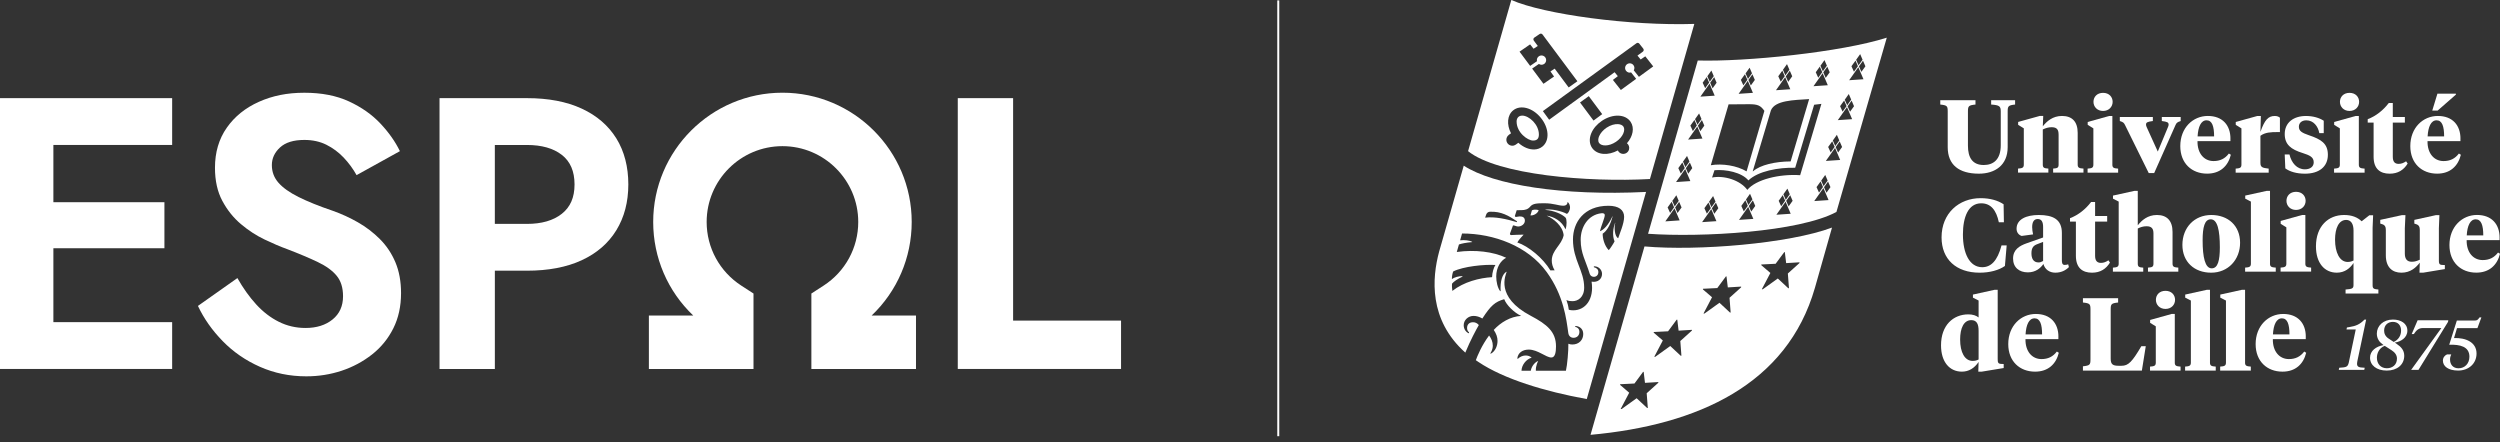 <svg width="260" height="46" viewBox="0 0 260 46" fill="none" xmlns="http://www.w3.org/2000/svg">
<rect x="0" y="0" width="260" height="46" fill="#333333" stroke="none"/>
<g clip-path="url(#clip0_4192_6586)">
<path d="M204.666 15.154C204.666 16.389 205.138 17.161 206.308 17.161C207.295 17.161 208.079 16.615 208.079 15.1V11.602C208.079 11.044 207.95 10.936 207.08 10.873V10.422H209.57V10.873C208.862 10.948 208.798 11.044 208.798 11.602V15.305C208.798 17.193 207.467 18.062 205.804 18.062C203.743 18.062 202.562 17.151 202.562 15.305V11.591C202.562 11.034 202.508 10.948 201.789 10.873V10.422H205.45V10.873C204.731 10.948 204.666 11.034 204.666 11.591V15.155V15.154Z" fill="white"/>
<path d="M214.092 13.982C214.092 13.509 213.932 13.23 213.374 13.23C213.03 13.23 212.729 13.327 212.45 13.466V17.115C212.45 17.459 212.6 17.502 213.03 17.533V17.951H209.875V17.533C210.304 17.501 210.476 17.459 210.476 17.115V13.347L209.887 12.982V12.682L212.13 12.059H212.495L212.452 13.133C212.859 12.617 213.482 12.059 214.448 12.059C215.488 12.059 216.079 12.638 216.079 13.819V17.115C216.079 17.459 216.25 17.502 216.681 17.533V17.951H213.526V17.533C213.955 17.501 214.094 17.459 214.094 17.115V13.98L214.092 13.982Z" fill="white"/>
<path d="M217.721 10.592C217.721 10.084 218.088 9.656 218.718 9.656C219.349 9.656 219.715 10.084 219.715 10.592C219.715 11.101 219.328 11.539 218.718 11.539C218.108 11.539 217.721 11.101 217.721 10.592ZM219.685 17.119C219.685 17.462 219.857 17.506 220.286 17.536V17.955H217.109V17.536C217.538 17.504 217.711 17.462 217.711 17.119V13.351L217.121 12.985V12.685L219.354 12.062H219.686V17.117L219.685 17.119Z" fill="white"/>
<path d="M226.796 12.587C226.42 12.706 226.355 12.78 226.248 13.016L224.036 17.996H223.467L221.009 13.016C220.89 12.78 220.836 12.704 220.461 12.587V12.168H223.896V12.587C223.328 12.662 223.187 12.726 223.187 12.962C223.187 13.059 223.209 13.111 223.273 13.262L224.41 15.762L225.451 13.262C225.515 13.111 225.536 13.058 225.536 12.962C225.536 12.726 225.397 12.661 224.828 12.587V12.168H226.791V12.587H226.796Z" fill="white"/>
<path d="M228.55 14.186H230.267C230.267 13.144 230.063 12.511 229.483 12.511C228.904 12.511 228.604 13.186 228.55 14.186ZM231.963 14.411V14.679H228.54C228.518 15.956 229.227 16.75 230.204 16.75C230.891 16.75 231.395 16.504 231.804 15.966L232.008 16.095C231.718 17.276 230.892 18.059 229.54 18.059C227.951 18.059 226.75 16.996 226.75 15.193C226.75 13.283 228.07 12.059 229.615 12.059C231.16 12.059 231.966 13.046 231.966 14.409" fill="white"/>
<path d="M235.085 16.957C235.085 17.419 235.331 17.461 235.943 17.537V17.955H232.508V17.537C232.937 17.505 233.109 17.463 233.109 17.119V13.351L232.519 12.986V12.686L234.763 12.062H235.128L235.085 13.716C235.525 12.46 235.901 12.062 236.576 12.062C236.822 12.062 237.005 12.138 237.112 12.245V13.736H236.854C236.179 13.736 235.576 13.758 235.083 14.122V16.955L235.085 16.957Z" fill="white"/>
<path d="M237.673 17.515L237.609 16.065H238.104C238.318 16.945 238.876 17.61 239.714 17.61C240.218 17.61 240.627 17.364 240.627 16.881C240.627 16.334 240.208 16.151 239.479 15.916C238.266 15.541 237.611 15.036 237.611 13.941C237.611 12.739 238.534 12.062 239.822 12.062C240.553 12.062 241.207 12.255 241.669 12.557V13.845H241.208C241.079 13.136 240.607 12.515 239.856 12.515C239.393 12.515 239.083 12.773 239.083 13.18C239.083 13.631 239.405 13.813 240.114 14.06C241.402 14.489 242.099 14.929 242.099 16.099C242.099 17.354 241.166 18.063 239.717 18.063C238.825 18.063 238.138 17.848 237.677 17.515" fill="white"/>
<path d="M243.354 10.592C243.354 10.084 243.72 9.656 244.351 9.656C244.981 9.656 245.348 10.084 245.348 10.592C245.348 11.101 244.961 11.539 244.351 11.539C243.741 11.539 243.354 11.101 243.354 10.592ZM245.318 17.119C245.318 17.462 245.489 17.506 245.919 17.536V17.955H242.742V17.536C243.171 17.504 243.344 17.462 243.344 17.119V13.351L242.754 12.985V12.685L244.987 12.062H245.319V17.117L245.318 17.119Z" fill="white"/>
<path d="M248.851 12.17H250.107V12.75H248.851V16.302C248.851 16.818 249.055 17.043 249.463 17.043C249.742 17.043 249.978 16.946 250.235 16.775L250.396 17.011C249.989 17.678 249.387 18.063 248.528 18.063C247.541 18.063 246.854 17.569 246.854 16.302V12.75H246.242V12.396C247.1 12.075 247.873 11.451 248.432 10.711H248.851V12.17Z" fill="white"/>
<path d="M255.413 9.744V9.839L253.512 11.503H252.955L253.491 9.742H255.411L255.413 9.744ZM252.472 14.187H254.189C254.189 13.145 253.985 12.512 253.405 12.512C252.826 12.512 252.526 13.187 252.472 14.187ZM255.885 14.412V14.68H252.462C252.44 15.957 253.149 16.751 254.126 16.751C254.812 16.751 255.317 16.505 255.726 15.967L255.93 16.096C255.64 17.277 254.814 18.06 253.462 18.06C251.873 18.06 250.672 16.997 250.672 15.194C250.672 13.284 251.992 12.06 253.537 12.06C255.082 12.06 255.888 13.047 255.888 14.41" fill="white"/>
<path d="M208.374 21.241L208.406 23.119H207.88C207.612 21.843 207.042 21.144 206.044 21.144C204.702 21.144 204.144 22.572 204.144 24.386C204.144 26.35 204.831 27.789 206.151 27.789C207.042 27.789 207.729 27.156 208.158 25.524H208.694L208.512 27.66C207.889 28.101 206.934 28.359 205.883 28.359C203.436 28.359 201.922 26.953 201.922 24.688C201.922 22.166 203.747 20.609 205.978 20.609C206.944 20.609 207.76 20.834 208.373 21.243" fill="white"/>
<path d="M212.483 27.143V25.158L211.893 25.384C211.517 25.523 211.27 25.727 211.27 26.339C211.27 26.887 211.474 27.294 212.01 27.294C212.181 27.294 212.31 27.241 212.483 27.143ZM214.436 27.07C214.436 27.328 214.468 27.552 214.726 27.552C214.875 27.552 215.016 27.52 215.091 27.488L215.167 27.778C214.813 28.132 214.351 28.358 213.749 28.358C213.148 28.358 212.675 28.025 212.514 27.456C212.203 27.907 211.688 28.326 210.894 28.326C209.993 28.326 209.359 27.812 209.359 26.888C209.359 25.965 210.014 25.568 210.775 25.3L212.483 24.698V23.604C212.483 23.112 212.343 22.778 211.925 22.778C211.506 22.778 211.345 23.122 211.345 23.626C211.345 23.872 211.387 24.119 211.441 24.377L210.249 24.538C209.938 24.43 209.723 24.172 209.723 23.785C209.723 22.809 210.732 22.359 212.03 22.359C213.533 22.359 214.435 22.83 214.435 24.226V27.071L214.436 27.07Z" fill="white"/>
<path d="M217.89 22.466H219.146V23.046H217.89V26.599C217.89 27.115 218.094 27.34 218.502 27.34C218.781 27.34 219.018 27.244 219.274 27.072L219.435 27.308C219.028 27.973 218.426 28.36 217.567 28.36C216.58 28.36 215.893 27.866 215.893 26.599V23.046H215.281V22.692C216.139 22.37 216.913 21.748 217.471 21.008H217.89V22.467V22.466Z" fill="white"/>
<path d="M220.341 20.964L219.751 20.662V20.34L221.994 19.848H222.328V23.433C222.735 22.917 223.347 22.359 224.323 22.359C225.354 22.359 225.944 22.949 225.944 24.119V27.414C225.944 27.758 226.115 27.801 226.545 27.833V28.252H223.39V27.833C223.819 27.801 223.96 27.758 223.96 27.414V24.281C223.96 23.809 223.799 23.53 223.241 23.53C222.897 23.53 222.597 23.627 222.329 23.767V27.416C222.329 27.759 222.468 27.803 222.897 27.835V28.253H219.742V27.835C220.171 27.803 220.344 27.759 220.344 27.416V20.965L220.341 20.964Z" fill="white"/>
<path d="M230.864 25.717C230.864 23.958 230.618 22.809 229.921 22.809C229.276 22.809 229.073 23.636 229.073 24.998C229.073 26.758 229.331 27.907 230.017 27.907C230.662 27.907 230.864 27.081 230.864 25.717ZM226.969 25.471C226.969 23.668 228.214 22.359 229.975 22.359C231.735 22.359 232.969 23.485 232.969 25.246C232.969 27.007 231.724 28.359 229.963 28.359C228.202 28.359 226.969 27.232 226.969 25.471Z" fill="white"/>
<path d="M236.078 27.414C236.078 27.758 236.249 27.801 236.679 27.833V28.252H233.492V27.833C233.921 27.801 234.094 27.758 234.094 27.414V20.964L233.504 20.662V20.34L235.747 19.848H236.081V27.414H236.078Z" fill="white"/>
<path d="M237.791 20.886C237.791 20.377 238.158 19.949 238.788 19.949C239.419 19.949 239.786 20.377 239.786 20.886C239.786 21.394 239.399 21.833 238.788 21.833C238.178 21.833 237.791 21.396 237.791 20.886ZM239.755 27.412C239.755 27.755 239.926 27.799 240.357 27.831V28.249H237.18V27.831C237.609 27.799 237.781 27.755 237.781 27.412V23.643L237.191 23.28V22.978L239.423 22.357H239.757V27.412H239.755Z" fill="white"/>
<path d="M242.846 24.935C242.846 26.254 243.319 27.242 244.155 27.242C244.37 27.242 244.574 27.199 244.767 27.091V23.978C244.767 23.259 244.487 22.872 244.004 22.872C243.242 22.872 242.845 23.72 242.845 24.933M244.767 27.349C244.413 27.896 243.855 28.358 243.028 28.358C241.761 28.358 240.859 27.371 240.859 25.622C240.859 23.529 242.138 22.359 243.778 22.359C244.594 22.359 245.174 22.596 245.613 23.013L246.407 22.391H246.804L246.751 23.68V29.69C246.751 30.033 246.922 30.077 247.352 30.109V30.528H243.939V30.109C244.572 30.055 244.765 30.033 244.765 29.646V27.349H244.767Z" fill="white"/>
<path d="M253.641 27.017C253.641 27.383 253.663 27.544 254.006 27.554L254.264 27.565V27.984L252.001 28.36H251.625L251.657 27.319C251.27 27.813 250.702 28.36 249.747 28.36C248.792 28.36 248.127 27.791 248.127 26.557V23.928C248.127 23.616 248.051 23.391 247.708 23.304L247.547 23.251V22.865L249.812 22.371H250.166L250.102 23.735V26.365C250.102 26.912 250.316 27.223 250.832 27.223C251.154 27.223 251.369 27.138 251.659 27.009V23.929C251.659 23.617 251.583 23.393 251.251 23.306L251.09 23.252V22.867L253.344 22.372H253.698L253.644 23.736V27.02L253.641 27.017Z" fill="white"/>
<path d="M256.542 24.483H258.26C258.26 23.442 258.055 22.809 257.476 22.809C256.896 22.809 256.596 23.486 256.541 24.483M259.955 24.708V24.976H256.532C256.51 26.253 257.219 27.047 258.196 27.047C258.883 27.047 259.387 26.8 259.796 26.263L260 26.392C259.71 27.572 258.884 28.355 257.532 28.355C255.944 28.355 254.742 27.292 254.742 25.489C254.742 23.579 256.062 22.355 257.607 22.355C259.152 22.355 259.958 23.342 259.958 24.706" fill="white"/>
<path d="M203.854 35.313C203.854 36.633 204.327 37.535 205.163 37.535C205.377 37.535 205.582 37.491 205.774 37.384V34.4C205.774 33.681 205.57 33.294 205.012 33.294C204.25 33.294 203.853 34.1 203.853 35.313M205.185 30.957V30.635L207.428 30.141H207.76V37.31C207.76 37.675 207.782 37.836 208.125 37.846L208.383 37.857V38.276L206.108 38.651H205.743L205.774 37.642C205.334 38.296 204.754 38.651 204.035 38.651C202.769 38.651 201.867 37.664 201.867 35.915C201.867 33.822 203.134 32.694 204.712 32.694C205.153 32.694 205.528 32.813 205.774 33.016V31.255L205.185 30.955V30.957Z" fill="white"/>
<path d="M210.659 34.78H212.377C212.377 33.739 212.172 33.106 211.593 33.106C211.013 33.106 210.713 33.783 210.659 34.78ZM214.072 35.005V35.273H210.649C210.628 36.55 211.336 37.344 212.313 37.344C213 37.344 213.504 37.097 213.913 36.56L214.117 36.689C213.828 37.87 213.001 38.652 211.649 38.652C210.061 38.652 208.859 37.59 208.859 35.787C208.859 33.876 210.18 32.652 211.725 32.652C213.27 32.652 214.075 33.641 214.075 35.003" fill="white"/>
<path d="M219.513 37.322C219.513 37.902 219.75 38.041 220.34 38.041H220.64C221.358 38.041 221.745 37.622 222.7 36.002H223.161L222.754 38.545H216.625V38.094C217.344 38.019 217.409 37.934 217.409 37.376V32.181C217.409 31.623 217.345 31.538 216.625 31.462V31.012H220.284V31.462C219.576 31.538 219.512 31.623 219.512 32.181V37.322H219.513Z" fill="white"/>
<path d="M224.213 31.182C224.213 30.674 224.58 30.246 225.21 30.246C225.841 30.246 226.207 30.674 226.207 31.182C226.207 31.691 225.82 32.129 225.21 32.129C224.6 32.129 224.213 31.691 224.213 31.182ZM226.177 37.709C226.177 38.052 226.348 38.096 226.778 38.127V38.546H223.602V38.127C224.031 38.096 224.203 38.052 224.203 37.709V33.94L223.613 33.575V33.275L225.847 32.652H226.178V37.707L226.177 37.709Z" fill="white"/>
<path d="M229.836 37.707C229.836 38.051 230.007 38.094 230.437 38.126V38.545H227.25V38.126C227.679 38.094 227.851 38.051 227.851 37.707V31.257L227.262 30.957V30.635L229.505 30.141H229.838V37.709L229.836 37.707Z" fill="white"/>
<path d="M233.484 37.707C233.484 38.051 233.655 38.094 234.085 38.126V38.545H230.898V38.126C231.327 38.094 231.5 38.051 231.5 37.707V31.257L230.91 30.957V30.635L233.154 30.141H233.487V37.709L233.484 37.707Z" fill="white"/>
<path d="M236.386 34.78H238.103C238.103 33.739 237.899 33.106 237.319 33.106C236.74 33.106 236.44 33.783 236.386 34.78ZM239.799 35.005V35.273H236.376C236.354 36.55 237.063 37.344 238.04 37.344C238.727 37.344 239.231 37.097 239.64 36.56L239.844 36.689C239.554 37.87 238.728 38.652 237.376 38.652C235.787 38.652 234.586 37.59 234.586 35.787C234.586 33.876 235.906 32.652 237.451 32.652C238.996 32.652 239.802 33.641 239.802 35.003" fill="white"/>
<path d="M246.079 33.242L245.16 37.586C245.05 38.174 245.263 38.218 245.932 38.247L245.881 38.467H243.234L243.279 38.247C244.021 38.202 244.16 38.165 244.271 37.718L244.998 34.264H244.036L244.081 34.058L244.352 34.013C245.005 33.903 245.417 33.741 245.903 33.242H246.079Z" fill="white"/>
<path d="M248.947 35.563C249.439 35.336 249.712 34.901 249.712 34.381C249.712 33.861 249.418 33.476 248.86 33.476C248.353 33.476 247.948 33.8 247.948 34.388C247.948 34.682 248.073 34.991 248.426 35.218L248.948 35.563H248.947ZM248.013 35.968C247.425 36.195 247.197 36.739 247.197 37.203C247.197 37.849 247.602 38.298 248.234 38.298C248.786 38.298 249.284 37.961 249.284 37.298C249.284 36.931 249.079 36.652 248.703 36.41L248.012 35.969L248.013 35.968ZM249.057 35.63L249.27 35.776C249.718 36.078 250.041 36.43 250.041 36.997C250.041 37.93 249.299 38.54 248.226 38.54C247.154 38.54 246.484 37.982 246.484 37.203C246.484 36.482 247.109 36.027 247.896 35.887L247.786 35.805C247.47 35.585 247.19 35.218 247.19 34.697C247.19 33.895 247.851 33.234 248.866 33.234C249.703 33.234 250.366 33.646 250.366 34.388C250.366 35.13 249.682 35.534 249.057 35.63Z" fill="white"/>
<path d="M251.998 34.117C251.527 34.117 251.307 34.345 251.036 34.742H250.816L251.433 33.309H254.623L254.594 33.477L251.522 38.467H250.758L253.903 34.116H252L251.998 34.117Z" fill="white"/>
<path d="M255.215 35.158C256.405 35.113 257.56 35.57 257.56 36.767C257.56 37.825 256.729 38.538 255.649 38.538C254.635 38.538 254.062 38.105 254.062 37.502C254.062 37.178 254.268 36.951 254.496 36.855H254.929C254.849 37.025 254.805 37.193 254.805 37.392C254.805 37.906 255.113 38.302 255.687 38.302C256.326 38.302 256.819 37.823 256.819 37.097C256.819 36.039 255.835 35.812 254.718 35.855L255.512 33.335H257.328C257.592 33.335 257.658 33.32 257.871 33.012H258.063L257.651 34.129H255.528L255.219 35.158H255.215Z" fill="white"/>
<path d="M133.043 0.039H132.836V45.366H133.043V0.039Z" fill="white"/>
<path d="M3.701 10.207H0V38.371H3.701H5.552H17.904V33.503H5.552V25.817H17.1V21.03H5.552V15.075H17.904V10.207H5.552H3.701Z" fill="white"/>
<path d="M39.52 24.874C38.835 24.19 38.072 23.606 37.227 23.123C36.382 22.64 35.502 22.237 34.59 21.916C33.169 21.433 31.989 20.958 31.05 20.488C30.111 20.019 29.414 19.523 28.957 19C28.5 18.477 28.273 17.866 28.273 17.169C28.273 16.472 28.554 15.862 29.118 15.339C29.682 14.816 30.527 14.553 31.653 14.553C32.511 14.553 33.276 14.721 33.947 15.056C34.617 15.392 35.214 15.835 35.737 16.384C36.26 16.934 36.709 17.545 37.085 18.214L41.59 15.72C41.108 14.727 40.43 13.768 39.559 12.843C38.688 11.917 37.601 11.153 36.299 10.55C34.998 9.947 33.448 9.645 31.651 9.645C29.854 9.645 28.332 9.96 26.924 10.589C25.515 11.22 24.402 12.118 23.584 13.285C22.766 14.452 22.357 15.84 22.357 17.449C22.357 18.791 22.612 19.937 23.122 20.89C23.631 21.842 24.276 22.648 25.054 23.304C25.832 23.962 26.657 24.498 27.528 24.914C28.399 25.33 29.172 25.659 29.841 25.9C31.102 26.382 32.167 26.832 33.04 27.248C33.911 27.664 34.569 28.139 35.012 28.677C35.454 29.213 35.676 29.924 35.676 30.808C35.676 31.829 35.314 32.633 34.589 33.223C33.864 33.813 32.925 34.109 31.773 34.109C30.78 34.109 29.854 33.894 28.996 33.465C28.137 33.036 27.353 32.433 26.642 31.655C25.931 30.877 25.28 29.965 24.69 28.919L20.586 31.816C21.203 33.13 22.061 34.351 23.161 35.477C24.261 36.603 25.556 37.496 27.044 38.152C28.532 38.809 30.135 39.138 31.853 39.138C33.14 39.138 34.367 38.943 35.534 38.555C36.701 38.167 37.753 37.603 38.692 36.865C39.631 36.127 40.367 35.222 40.905 34.149C41.441 33.077 41.709 31.855 41.709 30.488C41.709 29.281 41.514 28.214 41.127 27.29C40.737 26.364 40.201 25.559 39.517 24.875L39.52 24.874Z" fill="white"/>
<path d="M64.098 14.393C63.266 13.052 62.066 12.019 60.497 11.294C58.927 10.569 57.03 10.207 54.804 10.207H45.711V38.373H51.465V28.152H54.804C57.03 28.152 58.928 27.79 60.497 27.065C62.066 26.34 63.266 25.301 64.098 23.948C64.928 22.594 65.346 21.004 65.346 19.18C65.346 17.355 64.93 15.733 64.098 14.391V14.393ZM58.424 22.239C57.539 22.936 56.331 23.285 54.802 23.285H51.463V15.077H54.802C56.331 15.077 57.539 15.419 58.424 16.103C59.31 16.787 59.752 17.813 59.752 19.181C59.752 20.549 59.31 21.542 58.424 22.239Z" fill="white"/>
<path d="M105.363 33.342V10.207H99.609V38.371H116.589V33.342H105.363Z" fill="white"/>
<path d="M94.817 23.083C94.817 15.671 88.786 9.641 81.374 9.641C73.963 9.641 67.932 15.671 67.932 23.083C67.932 26.81 69.454 30.3 72.096 32.813H67.484V38.373H78.364V30.526L77.096 29.705C74.84 28.242 73.492 25.767 73.492 23.083C73.492 18.736 77.028 15.2 81.374 15.2C85.721 15.2 89.257 18.736 89.257 23.083C89.257 25.767 87.909 28.244 85.653 29.705L84.383 30.526V38.373H95.263V32.813H90.653C93.295 30.3 94.817 26.81 94.817 23.083Z" fill="white"/>
<path d="M168.283 12.909C167.942 12.887 167.506 12.997 167.078 13.284C166.722 13.525 166.441 13.85 166.304 14.176C166.238 14.335 166.151 14.638 166.304 14.867C166.538 15.213 167.316 15.248 168.061 14.748C168.807 14.247 169.068 13.512 168.836 13.165C168.736 13.018 168.536 12.926 168.283 12.909Z" fill="white"/>
<path d="M158.303 12.025C157.931 12.025 157.727 12.287 157.727 12.636C157.727 13.797 158.883 14.618 159.438 14.618C159.906 14.618 160.044 14.36 160.044 13.984C160.044 12.957 159.037 12.023 158.303 12.023" fill="white"/>
<path d="M159.13 4.613L159.49 5.071L159.93 4.78L159.516 4.223C159.442 4.123 159.465 3.981 159.568 3.912L160.122 3.538C160.219 3.47 160.352 3.491 160.423 3.587L164.049 8.451L163.141 9.094L161.687 7.139L161.248 7.432L161.622 7.957L160.52 8.715L159.342 7.133L160.044 6.651C160.217 6.765 160.429 6.764 160.59 6.651C160.81 6.499 160.865 6.199 160.715 5.978C160.562 5.758 160.261 5.703 160.041 5.854C159.878 5.965 159.799 6.165 159.845 6.365L159.135 6.854L158.032 5.373L159.132 4.613H159.13ZM157.177 0L152.68 15.72C155.738 18.189 165.138 18.973 171.593 18.618L176.209 2.487C169.525 2.706 160.58 1.491 157.178 0M160.415 15.238C160.174 15.434 159.883 15.534 159.57 15.544C159.029 15.564 158.425 15.316 157.906 14.849L157.641 15.042C157.539 15.112 157.415 15.155 157.281 15.155C156.938 15.155 156.659 14.876 156.661 14.531C156.661 14.329 156.759 14.151 156.91 14.038L156.906 14.032L157.145 13.865C156.68 12.952 156.744 11.984 157.368 11.478C158.129 10.861 159.396 11.203 160.251 12.257C161.106 13.31 161.178 14.62 160.416 15.238M169.418 15.552C169.325 15.883 168.98 16.074 168.649 15.981C168.468 15.931 168.331 15.803 168.257 15.645C167.757 15.915 167.238 16.034 166.775 16.005C166.267 15.971 165.829 15.758 165.567 15.368C165.291 14.958 165.264 14.412 165.489 13.867C165.693 13.371 166.089 12.909 166.599 12.567C167.725 11.809 169.035 11.854 169.583 12.668C170.006 13.299 169.828 14.18 169.203 14.896C169.394 15.048 169.487 15.303 169.416 15.554M164.323 10.658L165.232 9.999L166.629 11.871L165.726 12.539L164.323 10.658ZM170.448 7.991L169.912 7.312C170.012 7.136 169.997 6.925 169.876 6.771C169.71 6.561 169.406 6.525 169.196 6.69C168.986 6.855 168.949 7.16 169.115 7.37C169.236 7.525 169.442 7.597 169.633 7.531L170.16 8.2L168.568 9.361L167.741 8.312L168.254 7.92L167.919 7.51L161.112 12.452L160.458 11.555L170.19 4.499C170.286 4.429 170.419 4.448 170.491 4.541L170.899 5.059C170.977 5.158 170.957 5.3 170.855 5.374L170.296 5.781L170.631 6.187L171.11 5.857L171.935 6.907L170.449 7.991H170.448Z" fill="white"/>
<path d="M171.026 25.629L165.414 45.223C176.61 44.204 185.868 39.965 188.751 29.936L190.529 23.668C186.051 25.339 176.569 26.114 171.026 25.629ZM185.982 29.977L184.891 28.962L183.33 30.085H183.227L184.119 28.387L183.174 27.577V27.506L184.665 27.432L185.562 26.22H185.623L185.759 27.364L187.146 27.28V27.354L185.937 28.443L186.053 29.975H185.982V29.977ZM179.916 32.503L178.824 31.488L177.263 32.611H177.161L178.052 30.913L177.107 30.103V30.032L178.598 29.958L179.495 28.746H179.556L179.692 29.89L181.079 29.806V29.88L179.871 30.97L179.987 32.501H179.916V32.503ZM174.797 37L173.705 35.986L172.145 37.109H172.042L172.933 35.41L171.988 34.6V34.529L173.479 34.455L174.376 33.243H174.437L174.574 34.387L175.961 34.303V34.377L174.752 35.467L174.868 36.999H174.797V37ZM171.301 42.431L170.21 41.416L168.649 42.539H168.546L169.437 40.841L168.492 40.031V39.959L169.984 39.886L170.881 38.674H170.942L171.078 39.817L172.465 39.733V39.807L171.256 40.897L171.372 42.429H171.301V42.431Z" fill="white"/>
<path d="M159.323 21.869L159.164 22.405C159.467 22.428 159.896 22.237 160.024 21.866C159.947 21.822 159.624 21.742 159.323 21.87" fill="white"/>
<path d="M165.758 27.697C166.244 27.671 166.612 28.052 166.612 28.487C166.612 28.984 166.202 29.41 165.525 29.291C165.806 31.11 164.89 32.273 163.613 32.273C163.296 32.273 163.151 32.207 163.151 32.207C163.109 31.848 163.019 31.499 162.909 31.206C163.112 31.303 163.328 31.322 163.544 31.322C164.105 31.322 164.754 30.922 164.754 29.909C164.754 28.142 163.589 27.062 163.589 24.906C163.589 23.126 164.726 21.4 167.28 21.4C168.351 21.4 168.909 21.836 168.909 22.551C168.909 23.265 168.437 24.297 168.292 24.773C167.922 24.616 167.851 23.626 167.989 23.174H167.97C167.766 23.703 167.657 24.494 167.913 25.106C167.808 25.322 167.44 25.887 167.311 26.017C166.858 25.558 166.664 24.77 166.68 24.302C167.045 24.064 167.434 23.541 167.713 22.503H167.69C167.28 23.399 166.787 23.906 166.392 24.049C166.496 23.558 166.896 22.673 166.896 22.378C166.896 22.186 166.705 22.158 166.534 22.178C165.132 22.348 164.379 23.639 164.392 24.949C164.392 26.363 164.911 27.1 165.332 28.48C165.393 28.68 165.574 28.79 165.757 28.79C166.012 28.79 166.229 28.612 166.229 28.294C166.229 28.023 166.053 27.855 165.763 27.791L165.76 27.693L165.758 27.697ZM157.796 37.297C157.861 36.674 158.366 36.357 158.99 36.357C159.934 36.357 160.774 37.18 161.344 37.18C161.742 37.18 161.824 36.589 161.824 36.022C161.824 34.522 160.913 33.744 159.203 32.844C155.457 30.873 156.6 28.599 156.7 28.247C156.244 28.46 156 29.264 156.067 30.278H156.013C155.747 29.921 155.608 29.306 155.608 28.749C155.608 27.825 156.063 27.106 156.642 26.809C155.3 26.173 153.399 25.944 151.506 26.206L151.729 25.425C151.994 25.331 152.486 25.229 153.1 25.178V25.148C152.818 24.996 152.276 24.942 151.852 24.993L152.054 24.283C155.365 24.283 158.897 25.593 160.857 28.294C162.629 30.739 162.9 33.18 163.103 34.635C163.145 34.939 163.351 35.131 163.65 35.131C164 35.131 164.258 34.889 164.258 34.52C164.258 34.152 163.992 34.019 163.825 33.997V33.912C164.135 33.883 164.657 34.112 164.657 34.732C164.657 35.352 164.215 35.829 163.521 35.829C163.383 35.829 163.225 35.803 163.11 35.749C163.126 36.463 162.995 37.977 162.855 38.557H159.729C159.696 38.031 159.973 37.534 159.973 37.534C159.503 37.728 159.241 38.251 159.203 38.557H158.235C158.255 37.958 158.715 37.363 159.295 37.196C158.971 36.892 158.331 36.868 157.877 37.299H157.796V37.297ZM155.174 28.825C153.867 28.899 152.232 29.318 151.044 30.255C151.012 30.02 150.983 29.618 151.018 29.491C151.177 29.293 151.602 28.993 152.106 28.767V28.732C151.764 28.686 151.231 28.848 150.997 29.022C150.99 28.757 151.06 28.39 151.135 28.229C152.186 27.703 154.384 27.484 155.526 27.557C155.358 27.78 155.189 28.344 155.174 28.825ZM154.565 22.31C154.621 22.146 154.77 22.029 154.942 22.022C156.135 21.968 156.912 22.447 157.761 23.009V23.107C156.671 22.778 155.465 22.507 154.454 22.635L154.564 22.31H154.565ZM157.554 22.432L157.738 21.86L158.212 21.855C158.625 21.855 158.913 21.764 159.141 21.487C159.412 21.158 159.863 21.138 160.613 21.138C161.577 21.138 162.08 21.394 162.573 21.394C162.889 21.394 163.016 21.241 163.032 21.004C163.199 21.115 163.303 21.41 163.283 21.628C163.258 21.88 163.116 22.16 162.964 22.244C162.37 21.935 161.371 21.715 160.728 21.803V21.833C161.548 21.89 162.448 22.245 162.832 22.649C162.942 22.817 162.976 23.399 162.813 23.852C162.444 22.994 161.599 22.529 160.871 22.432V22.438C161.563 22.742 162.51 23.468 162.621 24.455C162.426 25.487 161.384 25.997 161.384 27.107C161.384 27.402 161.466 27.754 161.681 28.113L161.239 28.12C160.471 26.838 158.963 25.605 157.802 25.216C157.912 24.971 158.461 24.402 158.461 24.402C157.979 24.412 157.468 24.425 157.167 24.447C157.08 24.454 157.015 24.371 157.039 24.287L157.354 23.439C157.532 23.439 157.699 23.557 157.88 23.557C158.226 23.557 158.587 23.309 158.587 22.952C158.587 22.632 158.379 22.506 158.057 22.506C157.897 22.506 157.783 22.562 157.67 22.562C157.593 22.562 157.531 22.506 157.552 22.433M154.98 36.766C155.119 36.566 155.251 36.268 155.251 35.971C155.251 35.544 155.105 35.216 154.865 34.893C154.1 35.915 153.644 37.025 153.486 37.461L153.773 37.655C156.389 39.412 160.638 40.708 165.024 41.502C165.024 41.502 166.819 35.225 168.474 29.448C169.884 24.522 171.19 19.961 171.19 19.961C162.447 20.39 155.322 19.236 152.229 17.23L149.668 26.174C148.934 28.899 148.564 33.248 152.393 36.673C152.412 36.628 152.431 36.583 152.431 36.583C152.906 35.432 153.532 34.255 153.799 33.803C153.631 33.619 153.448 33.512 153.2 33.512C152.806 33.512 152.576 33.739 152.576 34.113C152.576 34.312 152.647 34.451 152.778 34.562V34.664C152.515 34.599 152.225 34.261 152.225 33.823C152.225 33.283 152.694 32.854 153.252 32.854C153.557 32.854 153.864 32.947 154.164 33.125C155.039 31.776 155.486 31.387 156.439 31.115C156.657 31.709 157.455 32.509 158.2 32.855C157.071 32.915 156.067 33.539 155.351 34.312C155.618 34.709 155.744 35.078 155.744 35.454C155.744 35.958 155.518 36.512 155.076 36.767H154.981L154.98 36.766Z" fill="white"/>
<path d="M181.72 19.749C180.997 18.744 179.306 18.215 178.054 18.463L178.306 17.702C179.499 17.602 181.123 17.917 181.835 18.762C182.833 17.798 184.968 17.401 186.699 17.447L188.67 10.893L189.425 10.802L187.216 18.22C185.084 18.072 182.61 18.66 181.72 19.749ZM178.11 9.183L177.859 8.608L178.277 8.022L178.527 8.605L178.11 9.183ZM176.839 10.053L177.794 8.699L178.329 9.95L176.838 10.051L176.839 10.053ZM177.5 8.014L177.751 8.593L177.336 9.172L177.078 8.602L177.5 8.014ZM177.984 7.337L178.233 7.919L177.814 8.502L177.564 7.927L177.984 7.337ZM182.086 8.889L181.835 8.314L182.252 7.728L182.503 8.311L182.086 8.889ZM180.813 9.759L181.77 8.405L182.304 9.656L180.813 9.757V9.759ZM181.474 7.718L181.725 8.298L181.31 8.876L181.052 8.306L181.474 7.718ZM181.959 7.043L182.209 7.625L181.79 8.208L181.539 7.633L181.959 7.043ZM185.974 8.514L185.723 7.938L186.141 7.353L186.391 7.935L185.974 8.514ZM184.701 9.383L185.657 8.03L186.191 9.282L184.7 9.383H184.701ZM185.362 7.343L185.613 7.922L185.199 8.501L184.941 7.931L185.362 7.343ZM185.848 6.667L186.097 7.25L185.678 7.832L185.428 7.257L185.848 6.667ZM189.873 8.096L189.622 7.521L190.039 6.935L190.29 7.518L189.873 8.096ZM188.6 8.967L189.555 7.614L190.09 8.864L188.6 8.966V8.967ZM189.261 6.925L189.512 7.505L189.097 8.083L188.839 7.514L189.261 6.925ZM189.746 6.25L189.996 6.832L189.577 7.415L189.326 6.84L189.746 6.25ZM193.584 7.473L193.333 6.898L193.751 6.312L194.002 6.895L193.584 7.473ZM192.312 8.344L193.267 6.99L193.802 8.241L192.31 8.343L192.312 8.344ZM192.973 6.302L193.223 6.882L192.809 7.46L192.551 6.89L192.973 6.302ZM193.458 5.627L193.707 6.209L193.289 6.792L193.038 6.217L193.458 5.627ZM192.402 11.624L192.151 11.049L192.568 10.463L192.819 11.046L192.402 11.624ZM191.131 12.495L192.086 11.141L192.62 12.393L191.129 12.495H191.131ZM191.791 10.454L192.042 11.034L191.628 11.612L191.37 11.043L191.791 10.454ZM192.275 9.777L192.525 10.36L192.106 10.943L191.855 10.367L192.275 9.777ZM191.161 15.867L190.91 15.292L191.328 14.707L191.578 15.289L191.161 15.867ZM189.888 16.737L190.844 15.383L191.378 16.636L189.887 16.737H189.888ZM190.551 14.696L190.802 15.276L190.387 15.854L190.129 15.285L190.551 14.696ZM191.035 14.021L191.284 14.604L190.865 15.186L190.615 14.611L191.035 14.021ZM189.951 20.041L189.7 19.466L190.117 18.881L190.368 19.463L189.951 20.041ZM188.68 20.912L189.635 19.559L190.17 20.809L188.678 20.911L188.68 20.912ZM189.341 18.872L189.591 19.451L189.177 20.03L188.919 19.46L189.341 18.872ZM189.825 18.195L190.074 18.778L189.655 19.36L189.404 18.785L189.825 18.195ZM186.016 21.463L185.765 20.888L186.183 20.302L186.433 20.885L186.016 21.463ZM184.744 22.334L185.699 20.98L186.233 22.231L184.742 22.333L184.744 22.334ZM185.404 20.294L185.655 20.873L185.241 21.451L184.983 20.882L185.404 20.294ZM185.89 19.617L186.139 20.199L185.72 20.782L185.47 20.207L185.89 19.617ZM182.129 21.998L181.878 21.422L182.296 20.837L182.546 21.42L182.129 21.998ZM180.857 22.869L181.813 21.515L182.348 22.766L180.857 22.867V22.869ZM181.519 20.828L181.77 21.408L181.355 21.986L181.097 21.417L181.519 20.828ZM182.003 20.153L182.252 20.735L181.833 21.318L181.583 20.743L182.003 20.153ZM178.288 22.233L178.038 21.657L178.455 21.072L178.706 21.654L178.288 22.233ZM177.017 23.104L177.972 21.75L178.507 23.001L177.016 23.102L177.017 23.104ZM177.678 21.063L177.929 21.643L177.514 22.221L177.256 21.651L177.678 21.063ZM178.162 20.386L178.412 20.969L177.993 21.552L177.742 20.976L178.162 20.386ZM174.465 22.153L174.214 21.578L174.632 20.992L174.883 21.575L174.465 22.153ZM173.193 23.024L174.148 21.67L174.683 22.921L173.191 23.023L173.193 23.024ZM173.854 20.983L174.104 21.563L173.69 22.141L173.432 21.572L173.854 20.983ZM174.339 20.307L174.588 20.889L174.169 21.472L173.919 20.896L174.339 20.307ZM176.832 13.644L176.581 13.069L176.999 12.483L177.249 13.066L176.832 13.644ZM175.561 14.515L176.517 13.162L177.052 14.412L175.561 14.514V14.515ZM176.222 12.475L176.472 13.054L176.058 13.633L175.8 13.063L176.222 12.475ZM176.706 11.798L176.955 12.38L176.536 12.963L176.285 12.388L176.706 11.798ZM175.578 18.064L175.327 17.489L175.745 16.904L175.996 17.486L175.578 18.064ZM174.306 18.936L175.261 17.582L175.796 18.833L174.304 18.934L174.306 18.936ZM174.967 16.895L175.217 17.475L174.803 18.053L174.545 17.483L174.967 16.895ZM175.452 16.218L175.701 16.801L175.283 17.383L175.032 16.808L175.452 16.218ZM181.909 10.837C182.822 10.837 183.109 10.983 183.496 11.531L181.645 17.823C180.651 17.227 179.125 16.979 177.925 17.183L179.772 10.854L181.909 10.837ZM182.284 17.811L184.178 11.467C184.62 10.435 186.522 10.411 188.151 10.305L186.226 16.788C184.63 16.795 183.067 17.153 182.319 17.811H182.286H182.284ZM176.567 6.293L171.398 24.312C176.935 24.707 187.112 24.128 190.989 22.043L196.226 3.918C191.483 5.431 181.572 6.435 176.565 6.292" fill="white"/>
</g>
<defs>
<clipPath id="clip0_4192_6586">
<rect width="260" height="45.367" fill="white"/>
</clipPath>
</defs>
</svg>
